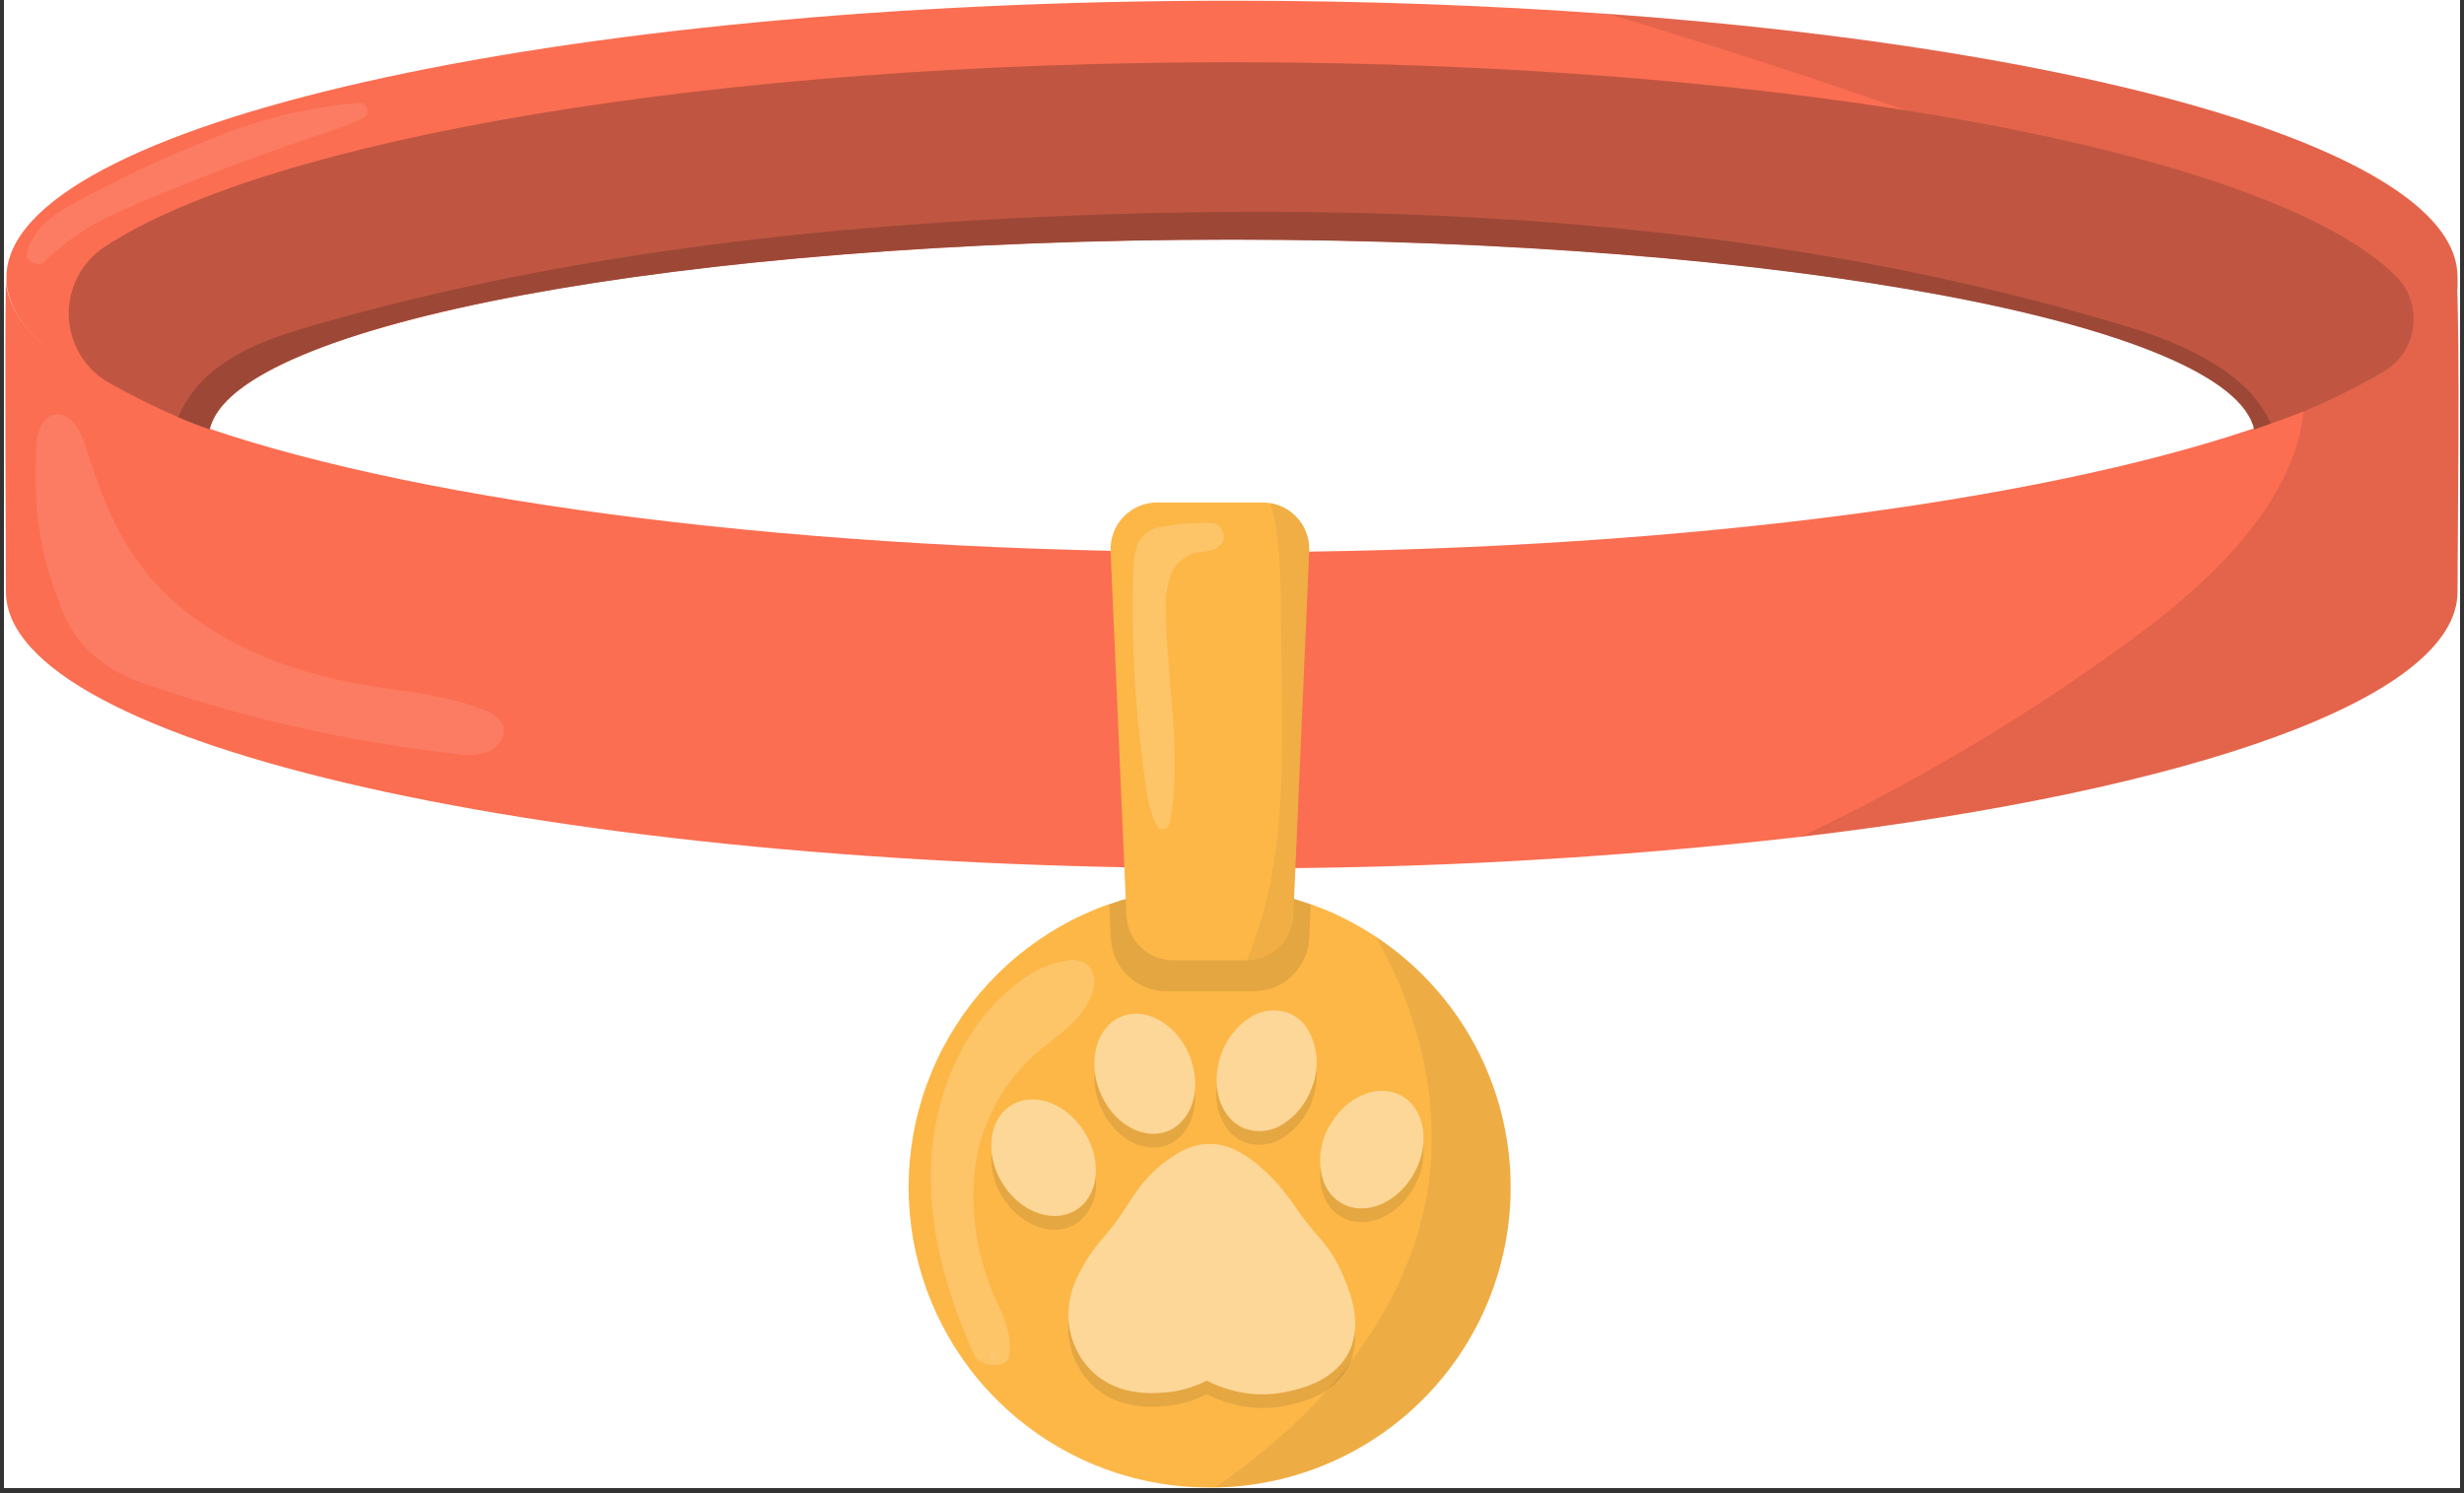 <svg xmlns="http://www.w3.org/2000/svg" xmlns:xlink="http://www.w3.org/1999/xlink" width="500" viewBox="0 0 375 227.25" height="303" preserveAspectRatio="xMidYMid meet"><rect x="0" y="0" width="375" height="227.25" fill="#333333" stroke="none"/><defs><filter x="0%" y="0%" width="100%" height="100%" id="efcf12da4e"></filter><clipPath id="822295ecb2"><path d="M 0.617 0 L 374.383 0 L 374.383 226.504 L 0.617 226.504 Z M 0.617 0 " clip-rule="nonzero"></path></clipPath><clipPath id="d9265c7431"><path d="M 29.625 209.086 L 31.066 209.086 L 31.066 210.305 L 29.625 210.305 Z M 29.625 209.086 " clip-rule="nonzero"></path></clipPath><clipPath id="6ee8b7ff95"><path d="M 31.043 209.535 C 30.441 210.504 29.844 210.355 29.695 210.133 C 29.547 209.906 29.695 209.309 29.922 209.16 C 30.07 209.012 30.891 209.234 30.891 209.234 " clip-rule="nonzero"></path></clipPath><clipPath id="ac8879f82e"><path d="M 138 135 L 230 135 L 230 226.504 L 138 226.504 Z M 138 135 " clip-rule="nonzero"></path></clipPath><mask id="9bc24f721c"><g filter="url(#efcf12da4e)"><rect x="-37.5" width="450" fill="#000000" y="-22.725" height="272.7" fill-opacity="0.1"></rect></g></mask><clipPath id="3dc026f34c"><path d="M 35 0.426 L 51 0.426 L 51 13 L 35 13 Z M 35 0.426 " clip-rule="nonzero"></path></clipPath><clipPath id="91b60f1de3"><path d="M 0.602 13 L 17 13 L 17 26 L 0.602 26 Z M 0.602 13 " clip-rule="nonzero"></path></clipPath><clipPath id="206952041f"><path d="M 16 0.426 L 32 0.426 L 32 13 L 16 13 Z M 16 0.426 " clip-rule="nonzero"></path></clipPath><clipPath id="c0780a8062"><path d="M 12 39 L 57 39 L 57 52.57 L 12 52.57 Z M 12 39 " clip-rule="nonzero"></path></clipPath><clipPath id="276a4713ae"><rect x="0" width="68" y="0" height="53"></rect></clipPath><clipPath id="b37b80a81d"><path d="M 0.695 42 L 374.383 42 L 374.383 133 L 0.695 133 Z M 0.695 42 " clip-rule="nonzero"></path></clipPath><clipPath id="7a6475b474"><path d="M 0.695 0 L 374.383 0 L 374.383 66 L 0.695 66 Z M 0.695 0 " clip-rule="nonzero"></path></clipPath><mask id="25a6996c60"><g filter="url(#efcf12da4e)"><rect x="-37.5" width="450" fill="#000000" y="-22.725" height="272.7" fill-opacity="0.44"></rect></g></mask><clipPath id="9e938ff19b"><path d="M 35 0.574 L 51 0.574 L 51 20 L 35 20 Z M 35 0.574 " clip-rule="nonzero"></path></clipPath><clipPath id="3f7bcbe580"><path d="M 0.602 14 L 17 14 L 17 33 L 0.602 33 Z M 0.602 14 " clip-rule="nonzero"></path></clipPath><clipPath id="3323be6314"><path d="M 12 21 L 57 21 L 57 59.898 L 12 59.898 Z M 12 21 " clip-rule="nonzero"></path></clipPath><clipPath id="1cc796c8ab"><rect x="0" width="68" y="0" height="60"></rect></clipPath><clipPath id="0dff738ed4"><path d="M 184 142 L 230 142 L 230 226.504 L 184 226.504 Z M 184 142 " clip-rule="nonzero"></path></clipPath><clipPath id="87c7badff7"><path d="M 244 2 L 374.383 2 L 374.383 128 L 244 128 Z M 244 2 " clip-rule="nonzero"></path></clipPath></defs><g clip-path="url(#822295ecb2)"><path fill="#ffffff" d="M 0.617 0 L 374.383 0 L 374.383 226.504 L 0.617 226.504 Z M 0.617 0 " fill-opacity="1" fill-rule="nonzero"></path><path fill="#ffffff" d="M 0.617 0 L 374.383 0 L 374.383 226.504 L 0.617 226.504 Z M 0.617 0 " fill-opacity="1" fill-rule="nonzero"></path></g><g clip-path="url(#d9265c7431)"><g clip-path="url(#6ee8b7ff95)"><path fill="#ffffff" d="M 26.707 206.168 L 34.098 206.168 L 34.098 213.422 L 26.707 213.422 Z M 26.707 206.168 " fill-opacity="1" fill-rule="nonzero"></path></g></g><g clip-path="url(#ac8879f82e)"><path fill="#fcb747" d="M 229.91 180.715 C 229.91 182.195 229.84 183.672 229.695 185.148 C 229.551 186.621 229.336 188.086 229.051 189.539 C 228.766 190.992 228.41 192.43 227.984 193.848 C 227.559 195.27 227.062 196.664 226.504 198.035 C 225.941 199.406 225.312 200.746 224.621 202.059 C 223.93 203.367 223.176 204.641 222.359 205.879 C 221.543 207.113 220.672 208.309 219.738 209.461 C 218.805 210.613 217.82 211.719 216.781 212.773 C 215.742 213.828 214.652 214.832 213.516 215.781 C 212.379 216.734 211.199 217.625 209.973 218.461 C 208.75 219.297 207.488 220.07 206.188 220.785 C 204.887 221.496 203.559 222.145 202.195 222.73 C 200.832 223.312 199.445 223.828 198.031 224.277 C 196.621 224.727 195.188 225.105 193.738 225.414 C 192.289 225.723 190.828 225.961 189.355 226.129 C 187.883 226.297 186.406 226.395 184.922 226.418 L 184.152 226.418 C 182.816 226.422 181.48 226.367 180.152 226.254 C 178.82 226.141 177.496 225.973 176.18 225.742 C 174.863 225.516 173.559 225.227 172.266 224.887 C 170.977 224.543 169.703 224.145 168.445 223.688 C 167.188 223.234 165.953 222.727 164.742 222.164 C 163.531 221.602 162.348 220.988 161.188 220.32 C 160.031 219.652 158.902 218.938 157.809 218.172 C 156.715 217.406 155.652 216.594 154.629 215.738 C 153.605 214.879 152.621 213.977 151.676 213.035 C 150.73 212.09 149.828 211.105 148.973 210.082 C 148.113 209.059 147.301 208 146.535 206.906 C 145.77 205.812 145.051 204.684 144.387 203.527 C 143.719 202.371 143.102 201.188 142.539 199.977 C 141.977 198.766 141.469 197.531 141.012 196.273 C 140.559 195.02 140.16 193.746 139.816 192.453 C 139.473 191.164 139.188 189.859 138.957 188.547 C 138.727 187.23 138.559 185.906 138.445 184.574 C 138.332 183.246 138.277 181.91 138.281 180.574 C 138.285 179.238 138.348 177.906 138.469 176.578 C 138.59 175.246 138.77 173.926 139.004 172.609 C 139.242 171.297 139.535 169.992 139.887 168.707 C 140.238 167.418 140.645 166.145 141.109 164.895 C 141.57 163.641 142.086 162.41 142.656 161.203 C 143.227 159.992 143.852 158.812 144.523 157.66 C 145.199 156.508 145.922 155.387 146.691 154.297 C 147.465 153.207 148.285 152.152 149.148 151.133 C 150.016 150.113 150.922 149.137 151.871 148.199 C 152.824 147.258 153.812 146.363 154.84 145.512 C 155.871 144.66 156.934 143.855 158.035 143.098 C 159.137 142.34 160.266 141.629 161.426 140.969 C 162.59 140.309 163.777 139.703 164.992 139.148 C 166.207 138.594 167.445 138.09 168.703 137.645 L 168.793 137.645 C 171.258 136.773 173.773 136.117 176.352 135.672 C 178.926 135.23 181.52 135.008 184.129 135.008 C 186.742 135.008 189.336 135.23 191.91 135.672 C 194.484 136.117 197.004 136.773 199.465 137.645 L 199.547 137.645 C 203 138.875 206.254 140.504 209.309 142.527 C 210.887 143.562 212.391 144.695 213.828 145.918 C 215.266 147.141 216.621 148.445 217.895 149.836 C 219.172 151.227 220.355 152.691 221.449 154.227 C 222.543 155.762 223.535 157.363 224.434 159.02 C 225.328 160.68 226.117 162.391 226.801 164.148 C 227.484 165.906 228.059 167.699 228.52 169.527 C 228.98 171.355 229.328 173.207 229.562 175.078 C 229.797 176.949 229.91 178.828 229.91 180.715 Z M 229.91 180.715 " fill-opacity="1" fill-rule="nonzero"></path></g><g mask="url(#9bc24f721c)"><g transform="matrix(1, 0, 0, 1, 150, 162)"><g clip-path="url(#276a4713ae)"><path fill="#131313" d="M 64.902 19.195 C 62.215 23.578 57.211 25.301 53.832 23.023 C 52.773 22.312 52.012 21.363 51.535 20.184 C 50.973 18.762 50.789 17.289 50.98 15.773 C 51.059 16.566 51.254 17.332 51.562 18.066 C 52.039 19.246 52.805 20.195 53.859 20.91 C 57.238 23.184 62.195 21.465 64.93 17.074 C 65.859 15.59 66.422 13.98 66.617 12.242 C 66.723 13.465 66.633 14.672 66.34 15.863 C 66.043 17.055 65.566 18.164 64.902 19.195 Z M 64.902 19.195 " fill-opacity="1" fill-rule="nonzero"></path><g clip-path="url(#3dc026f34c)"><path fill="#131313" d="M 49.688 5.547 C 49.289 6.723 48.707 7.793 47.938 8.762 C 47.168 9.734 46.258 10.547 45.207 11.203 C 44.371 11.742 43.461 12.074 42.477 12.199 C 41.492 12.324 40.527 12.23 39.586 11.922 C 38.605 11.566 37.773 10.996 37.094 10.207 C 36.324 9.254 35.773 8.188 35.441 7.008 C 35.109 5.828 35.023 4.629 35.184 3.414 C 35.316 5.188 35.953 6.754 37.094 8.121 C 37.773 8.91 38.605 9.48 39.586 9.832 C 40.527 10.145 41.492 10.238 42.48 10.109 C 43.465 9.984 44.375 9.648 45.207 9.105 C 46.258 8.449 47.164 7.641 47.934 6.672 C 48.703 5.699 49.289 4.633 49.688 3.461 C 50.012 2.539 50.223 1.594 50.316 0.621 C 50.477 2.309 50.27 3.953 49.688 5.547 Z M 49.688 5.547 " fill-opacity="1" fill-rule="nonzero"></path></g><g clip-path="url(#91b60f1de3)"><path fill="#131313" d="M 14.16 24.008 L 13.828 24.234 C 10.562 26.34 5.758 24.832 2.906 20.719 C 2.148 19.66 1.598 18.496 1.254 17.238 C 0.914 15.98 0.801 14.699 0.918 13.398 C 1.137 15.312 1.801 17.059 2.906 18.633 C 5.758 22.746 10.562 24.25 13.828 22.137 L 14.16 21.914 C 14.902 21.328 15.496 20.621 15.945 19.789 C 16.391 18.957 16.656 18.07 16.734 17.125 C 16.836 17.762 16.855 18.402 16.793 19.043 C 16.73 19.684 16.586 20.305 16.359 20.91 C 16.137 21.512 15.836 22.078 15.461 22.602 C 15.09 23.129 14.656 23.598 14.16 24.008 Z M 14.16 24.008 " fill-opacity="1" fill-rule="nonzero"></path></g><g clip-path="url(#206952041f)"><path fill="#131313" d="M 28.074 12.09 L 27.797 12.215 C 24.047 13.766 19.414 11.141 17.434 6.348 C 16.703 4.625 16.426 2.832 16.598 0.969 C 16.711 2.117 16.988 3.223 17.434 4.285 C 19.414 9.078 24.047 11.707 27.797 10.145 L 28.074 10.031 C 28.621 9.734 29.117 9.379 29.57 8.953 C 30.023 8.531 30.418 8.059 30.746 7.531 C 31.078 7.008 31.332 6.449 31.52 5.859 C 31.703 5.266 31.812 4.664 31.84 4.043 C 32.152 7.566 30.781 10.801 28.074 12.09 Z M 28.074 12.09 " fill-opacity="1" fill-rule="nonzero"></path></g><g clip-path="url(#c0780a8062)"><path fill="#131313" d="M 55.016 46.414 C 52.613 50.508 47.617 51.566 45.781 51.949 C 43.34 52.453 40.898 52.438 38.465 51.906 C 37.027 51.605 35.645 51.148 34.312 50.535 L 33.648 50.203 C 31.531 51.289 29.285 51.902 26.91 52.051 C 25.027 52.156 20.246 52.445 16.492 49.066 C 15.426 48.082 14.562 46.945 13.906 45.652 C 13.254 44.363 12.844 42.996 12.68 41.555 C 12.578 40.734 12.562 39.914 12.637 39.09 C 12.637 39.219 12.637 39.344 12.68 39.469 C 12.844 40.906 13.254 42.273 13.91 43.566 C 14.566 44.859 15.426 45.996 16.492 46.977 C 20.246 50.355 25.027 50.07 26.91 49.953 C 29.281 49.809 31.531 49.195 33.648 48.117 C 33.828 48.215 34.055 48.32 34.312 48.438 C 35.633 49.055 37.004 49.52 38.43 49.828 C 40.867 50.34 43.305 50.34 45.746 49.828 C 47.582 49.441 52.574 48.395 54.98 44.297 C 55.656 43.133 56.051 41.879 56.164 40.535 C 56.418 42.617 56.035 44.578 55.016 46.414 Z M 55.016 46.414 " fill-opacity="1" fill-rule="nonzero"></path></g></g></g></g><path fill="#131313" d="M 199.492 137.609 L 199.258 142.805 C 199.234 143.348 199.156 143.879 199.031 144.406 C 198.902 144.93 198.727 145.438 198.5 145.93 C 198.277 146.422 198.008 146.887 197.691 147.328 C 197.379 147.77 197.023 148.176 196.633 148.547 C 196.238 148.918 195.816 149.25 195.359 149.543 C 194.902 149.832 194.426 150.078 193.922 150.277 C 193.418 150.477 192.902 150.625 192.367 150.727 C 191.836 150.824 191.301 150.875 190.758 150.871 L 177.543 150.871 C 177.004 150.875 176.469 150.824 175.938 150.727 C 175.402 150.625 174.887 150.477 174.383 150.277 C 173.879 150.078 173.402 149.832 172.945 149.543 C 172.488 149.25 172.066 148.918 171.672 148.547 C 171.281 148.176 170.926 147.77 170.613 147.328 C 170.297 146.887 170.027 146.422 169.805 145.93 C 169.578 145.438 169.402 144.93 169.273 144.406 C 169.148 143.879 169.07 143.348 169.047 142.805 L 168.82 137.609 C 171.285 136.738 173.801 136.078 176.375 135.637 C 178.949 135.195 181.543 134.973 184.156 134.973 C 186.77 134.973 189.363 135.195 191.938 135.637 C 194.512 136.078 197.031 136.738 199.492 137.609 Z M 199.492 137.609 " fill-opacity="0.1" fill-rule="nonzero"></path><g clip-path="url(#b37b80a81d)"><path fill="#fb6e52" d="M 374.012 90.086 C 374.012 106.277 333.48 120.332 274.066 127.367 C 245.293 130.652 216.422 132.254 187.461 132.168 C 84.422 132.168 0.898 113.352 0.898 90.051 C 0.898 83.023 0.695 53.102 0.898 42.555 C 0.898 42.5 0.898 42.457 0.898 42.402 C 0.895 42.484 0.895 42.57 0.898 42.652 C 0.898 43.012 0.961 43.371 1.016 43.727 L 1.125 44.266 C 1.125 44.355 1.168 44.445 1.195 44.535 C 1.262 44.805 1.336 45.07 1.43 45.332 C 1.52 45.602 1.625 45.859 1.734 46.129 C 1.84 46.398 1.887 46.48 1.977 46.66 L 2.102 46.918 C 2.234 47.188 2.379 47.445 2.539 47.707 C 2.703 47.969 2.793 48.121 2.926 48.324 L 3.113 48.602 L 3.418 49.035 C 3.48 49.113 3.535 49.195 3.598 49.266 C 3.66 49.34 3.902 49.66 4.066 49.848 L 4.441 50.297 L 4.676 50.559 L 4.836 50.734 L 5.57 51.488 C 8.012 53.797 10.703 55.766 13.641 57.395 L 14.023 57.617 C 14.41 57.844 14.805 58.059 15.207 58.273 C 15.344 58.344 15.477 58.426 15.613 58.488 L 16.023 58.711 L 16.445 58.926 L 17.27 59.348 L 17.738 59.57 L 18.633 59.992 L 18.715 59.992 L 19.988 60.586 L 20.883 61.008 C 22.293 61.602 23.77 62.223 25.312 62.859 L 25.457 62.914 L 27.41 63.668 L 29.035 64.27 L 30.09 64.645 L 31.785 65.227 C 65.191 76.59 122.398 84.047 187.371 84.047 C 252.344 84.047 309.543 76.555 342.945 65.227 L 344.078 64.84 L 345.734 64.25 L 346.328 64.035 L 347.492 63.605 L 348.066 63.391 L 348.641 63.164 L 349.465 62.844 L 350.496 62.43 L 351.965 61.82 L 352.945 61.41 L 353.508 61.16 L 354.406 60.781 L 356.055 60.012 L 356.539 59.777 L 356.664 59.723 L 357.48 59.32 L 357.953 59.078 L 358.797 58.648 L 358.859 58.648 L 359.301 58.418 C 359.594 58.254 359.891 58.102 360.195 57.941 C 360.625 57.707 361.094 57.465 361.461 57.223 L 361.855 56.992 L 362.672 56.5 C 362.77 56.438 362.879 56.383 362.977 56.309 C 364.449 55.402 365.859 54.402 367.207 53.316 C 367.395 53.164 367.582 53.012 367.762 52.852 C 367.941 52.691 368.301 52.395 368.551 52.16 L 368.805 51.93 L 369.055 51.695 L 369.297 51.461 L 369.465 51.281 C 369.5 51.246 369.535 51.207 369.574 51.176 L 369.852 50.887 C 370.031 50.699 370.211 50.504 370.371 50.316 C 370.461 50.223 370.543 50.129 370.625 50.027 C 371 49.59 371.34 49.133 371.652 48.703 L 371.824 48.461 C 371.992 48.207 372.152 47.957 372.309 47.707 L 372.48 47.422 L 372.684 47.035 L 372.793 46.82 C 372.875 46.66 372.953 46.496 373.027 46.336 L 373.105 46.148 C 373.16 46.023 373.215 45.906 373.258 45.789 L 373.34 45.566 L 373.422 45.34 L 373.52 45.055 C 373.582 44.848 373.637 44.652 373.688 44.445 C 373.742 44.238 373.734 44.246 373.762 44.148 C 373.789 44.051 373.762 43.996 373.805 43.926 C 373.852 43.855 373.805 43.746 373.852 43.656 C 373.855 43.582 373.855 43.508 373.852 43.434 C 373.855 43.352 373.855 43.27 373.852 43.191 C 373.852 43.137 373.852 43.074 373.852 43.02 L 373.852 42.637 C 373.855 42.566 373.855 42.496 373.852 42.43 C 373.852 42.293 373.852 42.16 373.852 42.035 C 374.434 51.023 374.012 83.535 374.012 90.086 Z M 374.012 90.086 " fill-opacity="1" fill-rule="nonzero"></path></g><g clip-path="url(#7a6475b474)"><path fill="#fb6e52" d="M 374.012 42.133 C 374.012 42.258 374.012 42.395 374.012 42.527 C 374.016 42.598 374.016 42.664 374.012 42.734 L 374.012 43.117 C 374.012 43.172 374.012 43.234 374.012 43.289 C 374.016 43.371 374.016 43.449 374.012 43.531 C 374.016 43.605 374.016 43.68 374.012 43.754 C 374.012 43.844 374.012 43.934 373.969 44.023 C 373.922 44.113 373.969 44.176 373.922 44.246 C 373.879 44.32 373.922 44.445 373.852 44.543 C 373.777 44.641 373.742 44.945 373.68 45.152 L 373.582 45.441 L 373.5 45.664 L 373.422 45.887 C 373.375 46.004 373.32 46.121 373.27 46.246 L 373.188 46.434 C 373.117 46.598 373.035 46.758 372.953 46.918 L 372.848 47.133 L 372.641 47.52 L 372.469 47.805 C 372.316 48.059 372.152 48.309 371.984 48.559 L 371.816 48.801 C 371.5 49.25 371.16 49.695 370.785 50.125 L 370.535 50.414 C 370.371 50.602 370.191 50.801 370.012 50.988 L 369.734 51.273 C 369.699 51.309 369.66 51.344 369.629 51.383 L 369.457 51.551 L 369.215 51.785 L 368.965 52.02 L 368.715 52.25 C 368.461 52.484 368.195 52.715 367.926 52.941 C 367.656 53.164 367.559 53.254 367.367 53.406 C 366.02 54.492 364.609 55.492 363.137 56.398 C 363.039 56.473 362.93 56.523 362.832 56.59 L 362.016 57.082 L 361.621 57.312 C 361.211 57.555 360.789 57.797 360.359 58.031 C 360.078 58.191 359.785 58.344 359.461 58.504 L 359.023 58.738 L 358.961 58.738 L 358.117 59.168 L 357.641 59.41 L 356.824 59.812 L 356.699 59.867 L 356.215 60.102 L 354.566 60.871 L 353.668 61.246 L 353.105 61.5 L 352.129 61.91 L 351.023 62.367 L 350.656 62.52 L 349.625 62.934 L 348.801 63.254 L 348.227 63.48 L 347.652 63.695 L 346.488 64.125 L 345.898 64.34 L 344.238 64.93 L 343.109 65.316 C 339.523 49.258 271.262 36.434 187.531 36.434 C 103.805 36.434 35.469 49.293 31.91 65.359 L 30.219 64.777 L 29.16 64.402 L 27.535 63.801 L 25.535 63.066 L 25.395 63.012 C 23.852 62.402 22.383 61.785 20.965 61.16 L 20.066 60.738 L 18.797 60.145 L 18.715 60.145 L 17.816 59.723 L 17.352 59.5 L 16.527 59.078 L 16.105 58.863 L 15.691 58.641 L 15.289 58.426 C 14.887 58.211 14.492 57.996 14.105 57.77 L 13.719 57.547 C 10.781 55.918 8.094 53.949 5.652 51.641 L 4.918 50.887 L 4.754 50.711 L 4.523 50.449 L 4.145 50 C 3.984 49.812 3.824 49.617 3.68 49.418 C 3.535 49.223 3.562 49.266 3.5 49.188 L 3.195 48.754 L 3.008 48.477 C 2.871 48.273 2.746 48.066 2.621 47.859 C 2.496 47.652 2.316 47.34 2.184 47.07 L 2.055 46.812 C 1.969 46.633 1.895 46.461 1.816 46.281 C 1.734 46.102 1.598 45.754 1.508 45.484 C 1.418 45.223 1.34 44.957 1.277 44.688 C 1.277 44.598 1.277 44.508 1.203 44.418 L 1.152 44.148 L 1.098 43.879 C 1.035 43.523 0.996 43.168 0.98 42.805 C 0.977 42.723 0.977 42.637 0.98 42.555 C 0.98 42.445 0.98 42.332 0.98 42.223 C 0.98 18.977 84.504 0.105 187.543 0.105 C 207.418 0.105 226.566 0.812 244.543 2.109 C 319.645 7.508 374.012 23.367 374.012 42.133 Z M 374.012 42.133 " fill-opacity="1" fill-rule="nonzero"></path></g><path fill="#fb6e52" d="M 362.867 56.508 C 356.598 60.191 350 63.145 343.074 65.359 C 339.488 49.301 271.223 36.477 187.496 36.477 C 103.77 36.477 35.469 49.293 31.91 65.359 C 26.629 63.461 21.547 61.117 16.672 58.336 C 16.215 58.082 15.777 57.801 15.359 57.492 C 14.941 57.18 14.543 56.844 14.168 56.484 C 13.793 56.125 13.441 55.742 13.117 55.336 C 12.789 54.93 12.492 54.504 12.219 54.062 C 11.945 53.617 11.703 53.156 11.492 52.684 C 11.277 52.207 11.098 51.723 10.949 51.223 C 10.797 50.723 10.68 50.219 10.594 49.703 C 10.508 49.191 10.457 48.676 10.438 48.156 C 10.418 47.633 10.434 47.113 10.48 46.598 C 10.527 46.078 10.609 45.566 10.723 45.059 C 10.836 44.551 10.98 44.051 11.156 43.562 C 11.336 43.07 11.543 42.598 11.781 42.133 C 12.02 41.672 12.289 41.227 12.582 40.797 C 12.879 40.367 13.199 39.961 13.551 39.574 C 13.898 39.188 14.27 38.824 14.664 38.484 C 15.059 38.145 15.473 37.832 15.906 37.543 L 16.105 37.418 C 41.207 21.129 108.449 9.469 187.453 9.469 C 273.879 9.469 346.227 23.422 364.723 42.133 L 364.965 42.395 C 365.418 42.902 365.809 43.453 366.141 44.047 C 366.473 44.641 366.734 45.266 366.93 45.918 C 367.125 46.57 367.246 47.234 367.293 47.914 C 367.34 48.59 367.316 49.266 367.215 49.941 C 367.117 50.613 366.945 51.266 366.699 51.902 C 366.457 52.539 366.148 53.141 365.77 53.707 C 365.395 54.273 364.965 54.793 364.473 55.266 C 363.984 55.738 363.449 56.152 362.867 56.508 Z M 362.867 56.508 " fill-opacity="1" fill-rule="nonzero"></path><path fill="#131313" d="M 363.906 55.773 C 363.578 56.039 363.23 56.285 362.867 56.508 C 357.391 59.762 351.637 62.414 345.609 64.473 C 344.777 64.777 343.934 65.074 343.074 65.371 C 339.488 49.312 271.223 36.488 187.496 36.488 C 103.77 36.488 35.469 49.293 31.91 65.359 C 30.324 64.824 28.691 64.188 27.078 63.488 C 23.539 61.945 20.082 60.227 16.715 58.336 C 16.258 58.082 15.82 57.801 15.402 57.492 C 14.98 57.184 14.586 56.848 14.207 56.488 C 13.832 56.129 13.48 55.746 13.152 55.34 C 12.824 54.934 12.523 54.512 12.254 54.066 C 11.98 53.621 11.738 53.16 11.523 52.688 C 11.309 52.211 11.129 51.723 10.977 51.227 C 10.824 50.727 10.707 50.223 10.621 49.707 C 10.535 49.191 10.484 48.676 10.465 48.156 C 10.445 47.633 10.461 47.113 10.508 46.598 C 10.555 46.078 10.637 45.562 10.75 45.055 C 10.863 44.547 11.012 44.047 11.188 43.559 C 11.367 43.07 11.574 42.594 11.816 42.129 C 12.055 41.668 12.32 41.223 12.617 40.793 C 12.914 40.363 13.238 39.957 13.586 39.57 C 13.938 39.184 14.309 38.82 14.707 38.48 C 15.102 38.141 15.516 37.832 15.953 37.543 L 16.148 37.418 C 41.254 21.129 108.492 9.469 187.496 9.469 C 273.922 9.469 346.273 23.422 364.77 42.133 L 365.012 42.395 C 365.426 42.863 365.793 43.367 366.105 43.914 C 366.418 44.457 366.676 45.023 366.871 45.621 C 367.07 46.215 367.207 46.824 367.281 47.445 C 367.355 48.07 367.367 48.691 367.316 49.316 C 367.266 49.941 367.152 50.559 366.977 51.16 C 366.801 51.762 366.566 52.34 366.273 52.895 C 365.98 53.449 365.633 53.969 365.234 54.453 C 364.84 54.938 364.395 55.379 363.906 55.773 Z M 363.906 55.773 " fill-opacity="0.25" fill-rule="nonzero"></path><path fill="#fcb747" d="M 199.25 83.859 L 196.828 139.418 C 196.809 139.867 196.742 140.312 196.637 140.75 C 196.531 141.188 196.383 141.613 196.195 142.023 C 196.008 142.434 195.785 142.82 195.523 143.188 C 195.262 143.555 194.969 143.895 194.641 144.207 C 194.316 144.516 193.965 144.793 193.582 145.039 C 193.203 145.281 192.805 145.488 192.387 145.656 C 191.969 145.824 191.539 145.949 191.098 146.035 C 190.652 146.121 190.207 146.164 189.754 146.168 L 178.613 146.168 C 178.156 146.172 177.707 146.133 177.258 146.051 C 176.812 145.965 176.375 145.844 175.953 145.676 C 175.527 145.512 175.125 145.305 174.738 145.062 C 174.355 144.82 173.996 144.543 173.668 144.23 C 173.336 143.918 173.035 143.578 172.77 143.207 C 172.504 142.84 172.277 142.449 172.086 142.035 C 171.895 141.621 171.746 141.195 171.637 140.754 C 171.527 140.312 171.461 139.863 171.438 139.41 L 169.02 83.848 C 169 83.367 169.031 82.891 169.109 82.418 C 169.188 81.941 169.312 81.48 169.484 81.031 C 169.656 80.582 169.871 80.156 170.129 79.75 C 170.391 79.348 170.688 78.973 171.023 78.625 C 171.359 78.281 171.727 77.977 172.121 77.703 C 172.52 77.434 172.941 77.207 173.387 77.023 C 173.832 76.84 174.289 76.703 174.762 76.609 C 175.234 76.52 175.711 76.477 176.191 76.48 L 192.121 76.48 C 192.543 76.48 192.961 76.52 193.379 76.59 C 193.797 76.66 194.207 76.77 194.609 76.918 C 195.012 77.062 195.395 77.246 195.762 77.461 C 196.129 77.676 196.477 77.922 196.801 78.203 C 197.121 78.48 197.418 78.785 197.688 79.117 C 197.953 79.449 198.191 79.801 198.395 80.176 C 198.598 80.551 198.766 80.941 198.902 81.344 C 199.035 81.75 199.129 82.164 199.188 82.586 C 199.246 83.008 199.27 83.434 199.25 83.859 Z M 199.25 83.859 " fill-opacity="1" fill-rule="nonzero"></path><g mask="url(#25a6996c60)"><g transform="matrix(1, 0, 0, 1, 150, 153)"><g clip-path="url(#1cc796c8ab)"><path fill="#ffffff" d="M 64.902 26.102 C 62.215 30.492 57.211 32.211 53.824 29.934 C 52.773 29.219 52.012 28.273 51.535 27.094 C 51.262 26.336 51.078 25.559 50.984 24.754 C 50.895 23.953 50.895 23.152 50.992 22.352 C 51.086 21.551 51.273 20.773 51.555 20.016 C 51.832 19.262 52.191 18.547 52.641 17.875 C 55.328 13.48 60.332 11.762 63.719 14.039 C 64.363 14.473 64.906 15.016 65.344 15.66 C 67.18 18.348 67.117 22.551 64.902 26.102 Z M 64.902 26.102 " fill-opacity="1" fill-rule="nonzero"></path><g clip-path="url(#9e938ff19b)"><path fill="#ffffff" d="M 49.68 12.461 C 49.285 13.629 48.707 14.695 47.945 15.664 C 47.184 16.633 46.285 17.445 45.242 18.105 C 44.41 18.648 43.5 18.984 42.516 19.109 C 41.527 19.238 40.566 19.145 39.621 18.832 C 38.641 18.48 37.809 17.91 37.129 17.121 C 35.156 14.879 34.555 11.133 35.848 7.496 C 36.23 6.367 36.785 5.328 37.516 4.379 C 38.242 3.434 39.102 2.629 40.098 1.965 C 40.945 1.379 41.883 1.012 42.906 0.863 C 43.93 0.715 44.934 0.801 45.914 1.125 C 47.145 1.574 48.129 2.336 48.863 3.418 C 49.281 4.086 49.617 4.797 49.867 5.543 C 50.117 6.289 50.281 7.059 50.352 7.844 C 50.422 8.629 50.398 9.41 50.285 10.191 C 50.172 10.973 49.973 11.727 49.68 12.461 Z M 49.68 12.461 " fill-opacity="1" fill-rule="nonzero"></path></g><g clip-path="url(#3f7bcbe580)"><path fill="#ffffff" d="M 14.16 30.914 C 14.055 30.996 13.945 31.07 13.828 31.137 C 10.562 33.25 5.758 31.746 2.906 27.633 C -0.031 23.375 0.219 17.965 3.492 15.527 C 4.434 14.824 5.492 14.434 6.664 14.359 C 9.488 14.164 12.645 15.777 14.734 18.84 C 17.684 23.062 17.422 28.477 14.16 30.914 Z M 14.16 30.914 " fill-opacity="1" fill-rule="nonzero"></path></g><path fill="#ffffff" d="M 28.074 19.004 L 27.797 19.117 C 24.047 20.68 19.402 18.051 17.434 13.258 C 15.461 8.465 16.91 3.266 20.633 1.75 C 21.492 1.391 22.391 1.242 23.32 1.312 C 26.379 1.52 29.473 3.922 30.996 7.586 C 32.934 12.289 31.613 17.309 28.074 19.004 Z M 28.074 19.004 " fill-opacity="1" fill-rule="nonzero"></path><g clip-path="url(#3323be6314)"><path fill="#ffffff" d="M 55.016 53.324 C 52.613 57.422 47.617 58.469 45.781 58.855 C 43.34 59.367 40.902 59.367 38.465 58.855 C 37.031 58.547 35.645 58.086 34.312 57.473 C 34.055 57.359 33.828 57.25 33.648 57.152 C 31.531 58.23 29.281 58.844 26.91 58.988 C 25.027 59.105 20.246 59.383 16.492 56.012 C 15.426 55.031 14.566 53.895 13.91 52.602 C 13.254 51.309 12.844 49.941 12.68 48.504 C 12.418 45.723 12.965 43.105 14.32 40.664 C 15.238 38.82 16.379 37.129 17.746 35.59 C 19.102 34.047 20.324 32.406 21.422 30.672 C 21.781 30.098 22.156 29.531 22.551 28.969 C 24.371 26.176 26.734 23.961 29.633 22.316 C 30.797 21.68 32.035 21.285 33.355 21.137 C 35.035 21.023 36.633 21.344 38.141 22.094 C 39.547 22.816 40.828 23.711 41.988 24.781 C 42.832 25.508 43.629 26.285 44.371 27.113 C 45.082 27.93 45.754 28.789 46.406 29.668 L 47.348 30.992 C 48.32 32.418 49.379 33.773 50.523 35.062 C 52.25 36.965 53.594 39.105 54.559 41.488 C 55.508 43.809 57.578 48.969 55.016 53.324 Z M 55.016 53.324 " fill-opacity="1" fill-rule="nonzero"></path></g></g></g></g><g clip-path="url(#0dff738ed4)"><path fill="#131313" d="M 229.91 180.715 C 229.91 182.195 229.84 183.672 229.695 185.148 C 229.551 186.621 229.336 188.086 229.051 189.539 C 228.766 190.992 228.41 192.43 227.984 193.848 C 227.559 195.27 227.062 196.664 226.504 198.035 C 225.941 199.406 225.312 200.746 224.621 202.059 C 223.93 203.367 223.176 204.641 222.359 205.879 C 221.543 207.113 220.672 208.309 219.738 209.461 C 218.805 210.613 217.82 211.719 216.781 212.773 C 215.742 213.828 214.652 214.832 213.516 215.781 C 212.379 216.734 211.199 217.625 209.973 218.461 C 208.75 219.297 207.488 220.07 206.188 220.785 C 204.887 221.496 203.559 222.145 202.195 222.73 C 200.832 223.312 199.445 223.828 198.031 224.277 C 196.621 224.727 195.188 225.105 193.738 225.414 C 192.289 225.723 190.828 225.961 189.355 226.129 C 187.883 226.297 186.406 226.395 184.922 226.418 C 189.062 223.578 192.977 220.453 196.66 217.043 C 206.574 207.805 214.473 195.949 217.012 182.641 C 219.609 168.957 216.285 154.645 209.336 142.492 C 210.914 143.531 212.418 144.66 213.855 145.887 C 215.293 147.109 216.648 148.418 217.922 149.809 C 219.195 151.203 220.379 152.668 221.473 154.207 C 222.562 155.742 223.559 157.344 224.453 159.004 C 225.348 160.668 226.137 162.379 226.816 164.137 C 227.5 165.895 228.07 167.691 228.531 169.52 C 228.992 171.352 229.336 173.203 229.57 175.074 C 229.801 176.945 229.914 178.828 229.91 180.715 Z M 229.91 180.715 " fill-opacity="0.06" fill-rule="nonzero"></path></g><path fill="#ffffff" d="M 151.23 207.016 C 151.406 207.016 151.555 206.957 151.68 206.836 C 151.805 206.715 151.867 206.566 151.867 206.395 C 151.871 206.219 151.809 206.07 151.688 205.945 C 151.566 205.824 151.418 205.762 151.242 205.762 C 151.07 205.758 150.922 205.82 150.797 205.941 C 150.676 206.066 150.613 206.215 150.613 206.387 C 150.613 206.559 150.676 206.703 150.797 206.824 C 150.914 206.945 151.062 207.012 151.23 207.016 Z M 151.23 207.016 " fill-opacity="0.06" fill-rule="nonzero"></path><path fill="#ffffff" d="M 148.273 206.309 C 144.051 196.898 141.102 186.664 141.738 176.367 C 142.375 166.07 146.785 155.684 155.051 149.48 C 157.211 147.734 159.66 146.641 162.402 146.195 C 162.984 146.074 163.562 146.082 164.141 146.219 C 164.719 146.359 165.238 146.613 165.703 146.98 C 166.117 147.48 166.387 148.047 166.508 148.688 C 166.629 149.324 166.594 149.949 166.391 150.566 C 165.297 155.184 160.562 157.734 157.031 160.918 C 155.777 162.094 154.641 163.375 153.621 164.762 C 152.602 166.148 151.715 167.617 150.969 169.164 C 150.219 170.715 149.617 172.316 149.16 173.977 C 148.707 175.637 148.406 177.324 148.266 179.039 C 148 182.48 148.195 185.902 148.852 189.293 C 149.508 192.688 150.598 195.93 152.129 199.031 C 152.621 200.094 153.027 201.188 153.34 202.32 C 153.707 203.574 154.047 206.801 153.023 207.348 C 151.125 208.395 148.684 207.348 148.273 206.289 " fill-opacity="0.18" fill-rule="nonzero"></path><path fill="#ffffff" d="M 184.77 79.582 C 182.305 79.508 179.855 79.672 177.418 80.074 C 176.359 80.184 175.383 80.523 174.488 81.098 C 172.773 82.371 172.523 84.809 172.461 86.941 C 172.133 97.922 172.777 108.848 174.398 119.711 C 174.598 121.734 175.117 123.668 175.957 125.52 C 176.066 125.801 176.25 126.02 176.504 126.184 C 176.73 126.27 176.961 126.277 177.195 126.207 C 177.43 126.137 177.613 126 177.75 125.797 C 178.012 125.391 178.164 124.945 178.207 124.461 C 179.859 114.094 177.562 103.547 177.438 93.098 C 177.332 91.312 177.543 89.57 178.074 87.863 C 178.352 87.008 178.805 86.258 179.434 85.617 C 180.066 84.977 180.809 84.512 181.66 84.227 C 182.555 83.984 183.453 84.027 184.348 83.758 C 185.246 83.492 186.34 82.676 186.258 81.762 C 186.27 81.277 186.137 80.84 185.859 80.445 C 185.578 80.051 185.211 79.781 184.754 79.629 " fill-opacity="0.18" fill-rule="nonzero"></path><path fill="#131313" d="M 199.25 83.859 L 196.828 139.418 C 196.809 139.867 196.742 140.312 196.637 140.75 C 196.531 141.188 196.383 141.613 196.195 142.023 C 196.008 142.434 195.785 142.82 195.523 143.188 C 195.262 143.555 194.969 143.895 194.641 144.207 C 194.316 144.516 193.965 144.793 193.582 145.039 C 193.203 145.281 192.805 145.488 192.387 145.656 C 191.969 145.824 191.539 145.949 191.098 146.035 C 190.652 146.121 190.207 146.164 189.754 146.168 C 191.973 140.727 193.445 135.09 194.168 129.258 C 195.289 120.84 195.199 112.309 195.062 103.824 C 195.02 99.809 194.973 95.793 194.918 91.781 C 194.867 86.691 194.766 81.422 193.34 76.547 C 193.766 76.617 194.18 76.723 194.586 76.871 C 194.988 77.016 195.375 77.195 195.746 77.414 C 196.117 77.629 196.469 77.875 196.793 78.156 C 197.121 78.438 197.418 78.742 197.688 79.078 C 197.957 79.414 198.195 79.77 198.398 80.145 C 198.605 80.523 198.773 80.914 198.906 81.324 C 199.043 81.734 199.137 82.148 199.195 82.574 C 199.254 83 199.27 83.43 199.25 83.859 Z M 199.25 83.859 " fill-opacity="0.05" fill-rule="nonzero"></path><g clip-path="url(#87c7badff7)"><path fill="#131313" d="M 374.012 90.086 C 374.012 106.277 333.48 120.332 274.066 127.367 C 290.484 119.566 306.102 110.402 320.918 99.879 C 328.879 94.227 336.672 88.105 342.68 80.398 C 346.73 75.199 349.977 69.062 350.586 62.566 C 354.84 60.895 358.922 58.875 362.832 56.508 C 363.418 56.156 363.957 55.746 364.453 55.277 C 364.945 54.809 365.387 54.293 365.766 53.727 C 366.148 53.164 366.461 52.562 366.711 51.93 C 366.961 51.297 367.141 50.641 367.246 49.969 C 367.352 49.297 367.383 48.617 367.34 47.938 C 367.297 47.258 367.18 46.59 366.988 45.938 C 366.797 45.281 366.539 44.656 366.211 44.059 C 365.887 43.461 365.496 42.906 365.047 42.395 L 364.805 42.133 C 354.441 31.648 327.148 22.66 290.016 16.781 C 274.965 11.535 259.805 6.625 244.535 2.047 C 319.645 7.508 374.012 23.367 374.012 42.133 C 374.434 51.023 374.012 83.535 374.012 90.086 Z M 374.012 90.086 " fill-opacity="0.1" fill-rule="nonzero"></path></g><path fill="#ffffff" d="M 5.535 69.555 C 5.355 66.922 5.895 63.371 8.52 63.102 C 10.871 62.852 12.25 65.602 13.004 67.852 C 14.902 73.793 17.02 79.77 20.57 84.879 C 28.344 96.223 42.121 102.023 55.688 104.289 C 61.785 105.32 68.059 105.777 73.789 108.117 C 74.957 108.465 75.855 109.164 76.477 110.215 C 77.168 111.781 76.004 113.672 74.441 114.379 C 72.789 114.953 71.105 115.074 69.387 114.738 C 53.184 112.938 37.371 109.379 21.961 104.066 C 18.742 103.008 15.891 101.324 13.414 99.012 C 11.34 96.844 9.844 94.332 8.934 91.477 C 7.559 87.992 6.586 84.402 6.016 80.703 C 5.441 77.004 5.281 73.289 5.535 69.555 " fill-opacity="0.1" fill-rule="nonzero"></path><path fill="#ffffff" d="M 9.648 31.801 C 17.066 27.66 24.734 24.043 32.645 20.949 C 39.637 18.078 46.895 16.32 54.422 15.68 C 54.73 15.613 55.016 15.66 55.289 15.812 C 55.559 15.969 55.746 16.191 55.848 16.488 C 55.949 16.781 55.941 17.074 55.82 17.363 C 55.699 17.648 55.5 17.863 55.223 18 C 53.219 18.945 51.156 19.742 49.035 20.383 C 38.375 23.969 27.887 27.859 17.711 32.43 C 13.531 34.273 9.816 36.801 6.566 40.008 C 5.938 40.645 3.957 39.793 4.055 38.941 C 4.414 35.906 7.086 33.367 9.648 31.844 " fill-opacity="0.1" fill-rule="nonzero"></path><path fill="#131313" d="M 345.609 64.473 C 344.777 64.777 343.934 65.074 343.074 65.371 C 339.488 49.312 271.223 36.488 187.496 36.488 C 103.77 36.488 35.469 49.293 31.91 65.359 C 30.324 64.824 28.691 64.188 27.078 63.488 C 28.551 60.211 30.762 57.543 33.715 55.496 C 37.988 52.449 43.102 50.844 48.156 49.391 C 86.25 38.477 125.957 34.156 165.602 32.715 C 218.793 30.805 272.703 34.219 323.707 49.688 C 332.375 52.312 342.141 56.668 345.609 64.473 Z M 345.609 64.473 " fill-opacity="0.2" fill-rule="nonzero"></path></svg>